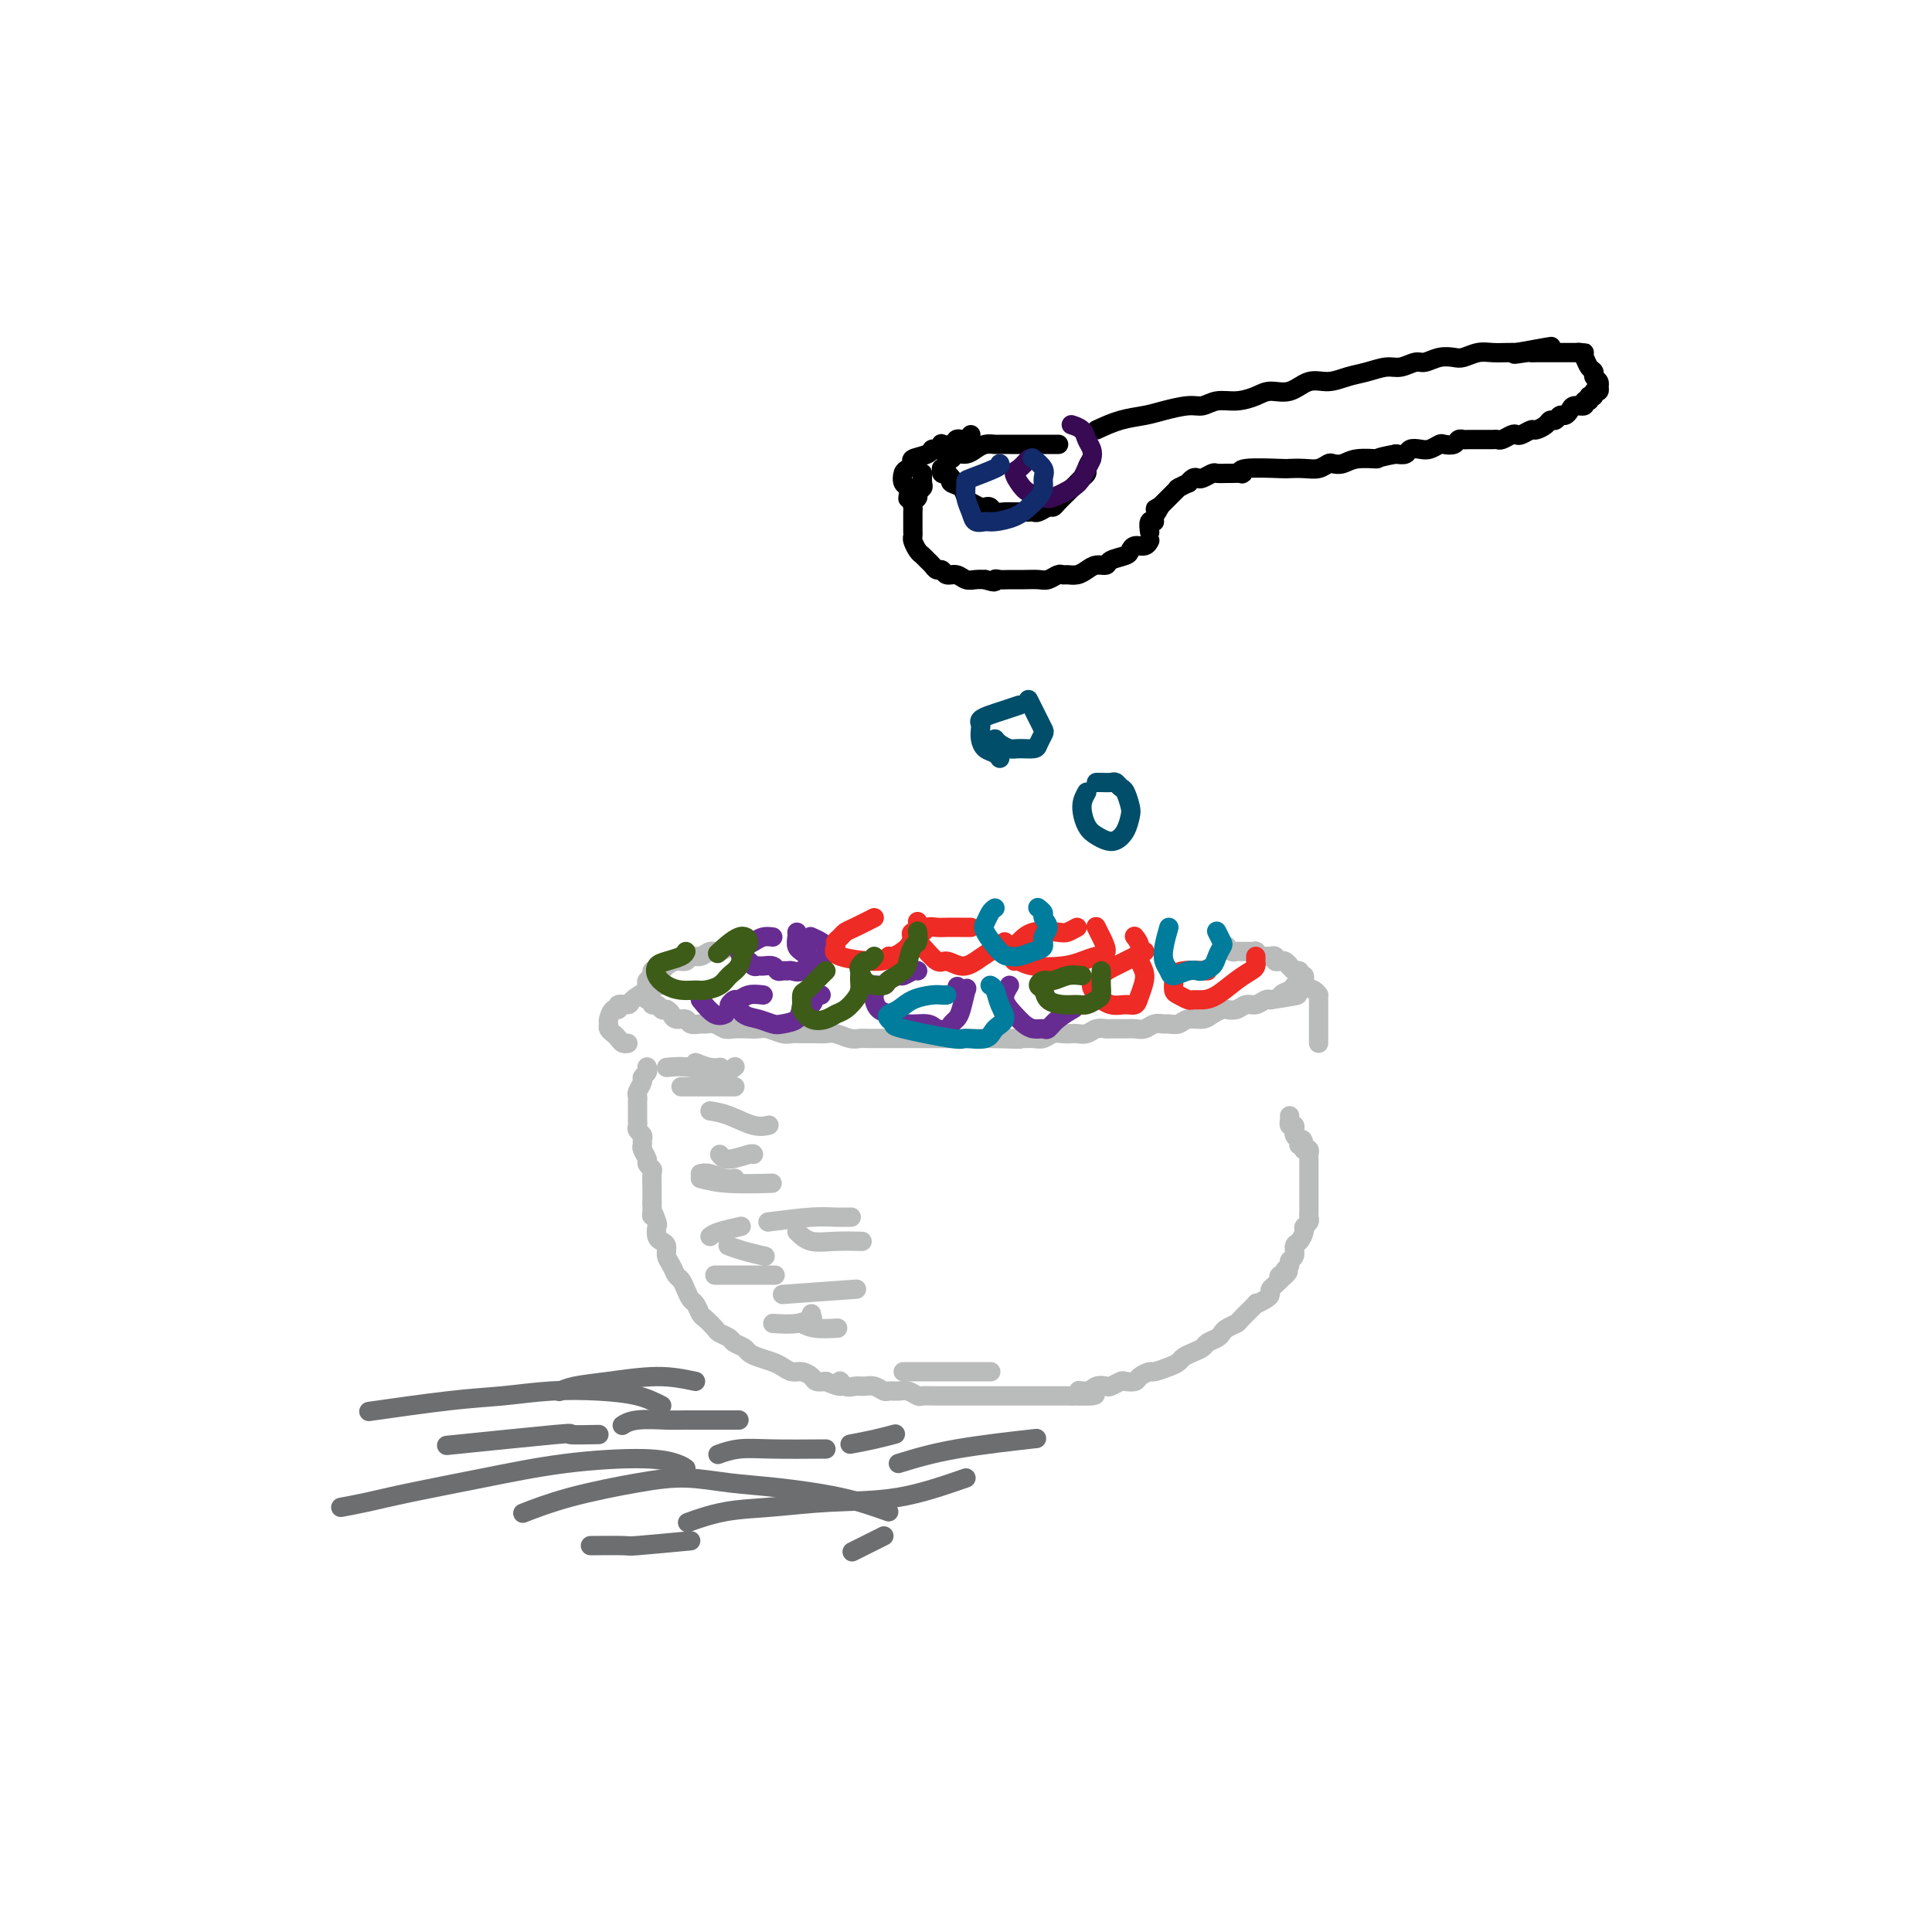 <svg viewBox='0 0 400 400' version='1.1' xmlns='http://www.w3.org/2000/svg' xmlns:xlink='http://www.w3.org/1999/xlink'><g fill='none' stroke='#BABBBB' stroke-width='4' stroke-linecap='round' stroke-linejoin='round'><path d='M153,196c-0.357,0.033 -0.714,0.065 -1,0c-0.286,-0.065 -0.500,-0.229 -1,0c-0.500,0.229 -1.285,0.850 -2,1c-0.715,0.150 -1.360,-0.171 -2,0c-0.640,0.171 -1.274,0.833 -2,1c-0.726,0.167 -1.542,-0.162 -2,0c-0.458,0.162 -0.556,0.814 -1,1c-0.444,0.186 -1.233,-0.095 -2,0c-0.767,0.095 -1.511,0.564 -2,1c-0.489,0.436 -0.723,0.838 -1,1c-0.277,0.162 -0.596,0.085 -1,0c-0.404,-0.085 -0.893,-0.176 -1,0c-0.107,0.176 0.167,0.621 0,1c-0.167,0.379 -0.777,0.693 -1,1c-0.223,0.307 -0.061,0.608 0,1c0.061,0.392 0.020,0.874 0,1c-0.020,0.126 -0.020,-0.106 0,0c0.020,0.106 0.061,0.549 0,1c-0.061,0.451 -0.224,0.909 0,1c0.224,0.091 0.833,-0.186 1,0c0.167,0.186 -0.110,0.833 0,1c0.110,0.167 0.607,-0.147 1,0c0.393,0.147 0.684,0.756 1,1c0.316,0.244 0.658,0.122 1,0'/><path d='M138,209c0.815,0.471 0.852,0.648 1,1c0.148,0.352 0.406,0.879 1,1c0.594,0.121 1.524,-0.165 2,0c0.476,0.165 0.498,0.780 1,1c0.502,0.220 1.484,0.045 2,0c0.516,-0.045 0.565,0.040 1,0c0.435,-0.040 1.258,-0.207 2,0c0.742,0.207 1.405,0.786 2,1c0.595,0.214 1.122,0.061 2,0c0.878,-0.061 2.108,-0.030 3,0c0.892,0.030 1.445,0.061 2,0c0.555,-0.061 1.111,-0.212 2,0c0.889,0.212 2.111,0.789 3,1c0.889,0.211 1.444,0.055 2,0c0.556,-0.055 1.111,-0.011 2,0c0.889,0.011 2.112,-0.011 3,0c0.888,0.011 1.442,0.056 2,0c0.558,-0.056 1.119,-0.211 2,0c0.881,0.211 2.083,0.789 3,1c0.917,0.211 1.548,0.057 2,0c0.452,-0.057 0.725,-0.015 2,0c1.275,0.015 3.552,0.004 5,0c1.448,-0.004 2.068,-0.001 3,0c0.932,0.001 2.175,0.000 3,0c0.825,-0.000 1.231,-0.000 2,0c0.769,0.000 1.899,0.000 3,0c1.101,-0.000 2.171,-0.000 3,0c0.829,0.000 1.415,0.000 2,0c0.585,-0.000 1.167,-0.000 2,0c0.833,0.000 1.916,0.000 3,0'/><path d='M206,215c9.086,0.309 3.799,0.083 2,0c-1.799,-0.083 -0.112,-0.021 1,0c1.112,0.021 1.649,0.002 2,0c0.351,-0.002 0.516,0.014 1,0c0.484,-0.014 1.285,-0.056 2,0c0.715,0.056 1.342,0.211 2,0c0.658,-0.211 1.345,-0.788 2,-1c0.655,-0.212 1.277,-0.061 2,0c0.723,0.061 1.546,0.030 2,0c0.454,-0.030 0.540,-0.061 1,0c0.460,0.061 1.296,0.212 2,0c0.704,-0.212 1.277,-0.789 2,-1c0.723,-0.211 1.597,-0.055 2,0c0.403,0.055 0.334,0.011 1,0c0.666,-0.011 2.066,0.011 3,0c0.934,-0.011 1.401,-0.056 2,0c0.599,0.056 1.330,0.212 2,0c0.670,-0.212 1.281,-0.793 2,-1c0.719,-0.207 1.547,-0.041 2,0c0.453,0.041 0.530,-0.044 1,0c0.470,0.044 1.334,0.218 2,0c0.666,-0.218 1.133,-0.829 2,-1c0.867,-0.171 2.133,0.099 3,0c0.867,-0.099 1.334,-0.566 2,-1c0.666,-0.434 1.529,-0.833 2,-1c0.471,-0.167 0.550,-0.101 1,0c0.450,0.101 1.273,0.237 2,0c0.727,-0.237 1.360,-0.847 2,-1c0.640,-0.153 1.288,0.151 2,0c0.712,-0.151 1.489,-0.757 2,-1c0.511,-0.243 0.755,-0.121 1,0'/><path d='M263,207c9.448,-1.420 4.569,-0.969 3,-1c-1.569,-0.031 0.172,-0.543 1,-1c0.828,-0.457 0.744,-0.858 1,-1c0.256,-0.142 0.853,-0.024 1,0c0.147,0.024 -0.157,-0.046 0,0c0.157,0.046 0.774,0.208 1,0c0.226,-0.208 0.060,-0.787 0,-1c-0.060,-0.213 -0.015,-0.061 0,0c0.015,0.061 0.000,0.030 0,0c-0.000,-0.030 0.014,-0.060 0,0c-0.014,0.060 -0.056,0.208 0,0c0.056,-0.208 0.208,-0.773 0,-1c-0.208,-0.227 -0.777,-0.117 -1,0c-0.223,0.117 -0.098,0.241 0,0c0.098,-0.241 0.171,-0.848 0,-1c-0.171,-0.152 -0.584,0.151 -1,0c-0.416,-0.151 -0.833,-0.758 -1,-1c-0.167,-0.242 -0.083,-0.121 0,0'/><path d='M267,200c-0.421,-0.248 0.027,0.131 0,0c-0.027,-0.131 -0.528,-0.771 -1,-1c-0.472,-0.229 -0.915,-0.047 -1,0c-0.085,0.047 0.189,-0.040 0,0c-0.189,0.040 -0.839,0.207 -1,0c-0.161,-0.207 0.168,-0.787 0,-1c-0.168,-0.213 -0.834,-0.057 -1,0c-0.166,0.057 0.167,0.016 0,0c-0.167,-0.016 -0.833,-0.008 -1,0c-0.167,0.008 0.166,0.016 0,0c-0.166,-0.016 -0.829,-0.057 -1,0c-0.171,0.057 0.151,0.211 0,0c-0.151,-0.211 -0.777,-0.789 -1,-1c-0.223,-0.211 -0.045,-0.057 0,0c0.045,0.057 -0.043,0.015 0,0c0.043,-0.015 0.218,-0.004 0,0c-0.218,0.004 -0.828,0.001 -1,0c-0.172,-0.001 0.094,-0.001 0,0c-0.094,0.001 -0.550,0.001 -1,0c-0.450,-0.001 -0.895,-0.004 -1,0c-0.105,0.004 0.131,0.015 0,0c-0.131,-0.015 -0.627,-0.057 -1,0c-0.373,0.057 -0.622,0.211 -1,0c-0.378,-0.211 -0.885,-0.789 -1,-1c-0.115,-0.211 0.161,-0.057 0,0c-0.161,0.057 -0.760,0.016 -1,0c-0.240,-0.016 -0.120,-0.008 0,0'/><path d='M137,204c-0.284,-0.061 -0.567,-0.123 -1,0c-0.433,0.123 -1.015,0.429 -2,1c-0.985,0.571 -2.372,1.405 -3,2c-0.628,0.595 -0.498,0.951 -1,1c-0.502,0.049 -1.637,-0.208 -2,0c-0.363,0.208 0.046,0.882 0,1c-0.046,0.118 -0.545,-0.319 -1,0c-0.455,0.319 -0.865,1.395 -1,2c-0.135,0.605 0.005,0.740 0,1c-0.005,0.260 -0.155,0.644 0,1c0.155,0.356 0.616,0.684 1,1c0.384,0.316 0.691,0.621 1,1c0.309,0.379 0.622,0.833 1,1c0.378,0.167 0.822,0.048 1,0c0.178,-0.048 0.089,-0.024 0,0'/><path d='M269,204c1.155,0.303 2.309,0.607 3,1c0.691,0.393 0.917,0.877 1,1c0.083,0.123 0.022,-0.114 0,0c-0.022,0.114 -0.006,0.580 0,1c0.006,0.420 0.002,0.795 0,1c-0.002,0.205 -0.000,0.240 0,1c0.000,0.760 0.000,2.246 0,3c-0.000,0.754 -0.000,0.776 0,1c0.000,0.224 0.000,0.648 0,1c-0.000,0.352 -0.000,0.630 0,1c0.000,0.370 0.000,0.830 0,1c-0.000,0.170 -0.000,0.048 0,0c0.000,-0.048 0.000,-0.024 0,0'/><path d='M134,221c-0.033,-0.087 -0.065,-0.174 0,0c0.065,0.174 0.228,0.610 0,1c-0.228,0.390 -0.846,0.734 -1,1c-0.154,0.266 0.155,0.453 0,1c-0.155,0.547 -0.774,1.452 -1,2c-0.226,0.548 -0.061,0.738 0,1c0.061,0.262 0.016,0.595 0,1c-0.016,0.405 -0.004,0.882 0,1c0.004,0.118 0.001,-0.123 0,0c-0.001,0.123 -0.001,0.610 0,1c0.001,0.390 0.004,0.682 0,1c-0.004,0.318 -0.015,0.663 0,1c0.015,0.337 0.057,0.668 0,1c-0.057,0.332 -0.212,0.665 0,1c0.212,0.335 0.793,0.671 1,1c0.207,0.329 0.040,0.651 0,1c-0.040,0.349 0.046,0.724 0,1c-0.046,0.276 -0.222,0.453 0,1c0.222,0.547 0.844,1.464 1,2c0.156,0.536 -0.154,0.692 0,1c0.154,0.308 0.773,0.768 1,1c0.227,0.232 0.061,0.238 0,1c-0.061,0.762 -0.016,2.282 0,3c0.016,0.718 0.005,0.634 0,1c-0.005,0.366 -0.002,1.183 0,2'/><path d='M135,249c0.095,4.672 -0.168,2.351 0,2c0.168,-0.351 0.767,1.267 1,2c0.233,0.733 0.100,0.581 0,1c-0.100,0.419 -0.167,1.410 0,2c0.167,0.590 0.570,0.778 1,1c0.430,0.222 0.889,0.478 1,1c0.111,0.522 -0.125,1.308 0,2c0.125,0.692 0.611,1.289 1,2c0.389,0.711 0.682,1.537 1,2c0.318,0.463 0.663,0.562 1,1c0.337,0.438 0.667,1.216 1,2c0.333,0.784 0.671,1.576 1,2c0.329,0.424 0.650,0.481 1,1c0.350,0.519 0.728,1.501 1,2c0.272,0.499 0.439,0.515 1,1c0.561,0.485 1.516,1.439 2,2c0.484,0.561 0.496,0.728 1,1c0.504,0.272 1.499,0.650 2,1c0.501,0.350 0.508,0.671 1,1c0.492,0.329 1.469,0.665 2,1c0.531,0.335 0.618,0.668 1,1c0.382,0.332 1.061,0.663 2,1c0.939,0.337 2.139,0.682 3,1c0.861,0.318 1.382,0.611 2,1c0.618,0.389 1.334,0.875 2,1c0.666,0.125 1.282,-0.111 2,0c0.718,0.111 1.540,0.568 2,1c0.460,0.432 0.560,0.838 1,1c0.440,0.162 1.220,0.081 2,0'/><path d='M171,286c4.667,2.105 3.333,0.367 3,0c-0.333,-0.367 0.334,0.638 1,1c0.666,0.362 1.329,0.083 2,0c0.671,-0.083 1.349,0.031 2,0c0.651,-0.031 1.276,-0.205 2,0c0.724,0.205 1.546,0.791 2,1c0.454,0.209 0.541,0.042 1,0c0.459,-0.042 1.292,0.041 2,0c0.708,-0.041 1.292,-0.207 2,0c0.708,0.207 1.542,0.788 2,1c0.458,0.212 0.542,0.057 1,0c0.458,-0.057 1.292,-0.015 2,0c0.708,0.015 1.292,0.004 2,0c0.708,-0.004 1.540,-0.001 2,0c0.460,0.001 0.547,0.000 1,0c0.453,-0.000 1.272,-0.000 2,0c0.728,0.000 1.364,0.000 2,0c0.636,-0.000 1.271,-0.000 2,0c0.729,0.000 1.551,0.000 2,0c0.449,-0.000 0.526,-0.000 1,0c0.474,0.000 1.344,0.000 2,0c0.656,-0.000 1.097,-0.000 2,0c0.903,0.000 2.269,0.000 3,0c0.731,-0.000 0.826,-0.000 1,0c0.174,0.000 0.428,0.000 1,0c0.572,-0.000 1.463,-0.000 2,0c0.537,0.000 0.721,0.000 1,0c0.279,-0.000 0.652,-0.000 1,0c0.348,0.000 0.671,0.000 1,0c0.329,-0.000 0.665,-0.000 1,0'/><path d='M222,289c8.306,0.222 3.572,-0.724 2,-1c-1.572,-0.276 0.016,0.119 1,0c0.984,-0.119 1.362,-0.750 2,-1c0.638,-0.250 1.537,-0.119 2,0c0.463,0.119 0.490,0.225 1,0c0.510,-0.225 1.503,-0.782 2,-1c0.497,-0.218 0.499,-0.096 1,0c0.501,0.096 1.503,0.166 2,0c0.497,-0.166 0.490,-0.569 1,-1c0.510,-0.431 1.536,-0.889 2,-1c0.464,-0.111 0.365,0.125 1,0c0.635,-0.125 2.006,-0.611 3,-1c0.994,-0.389 1.613,-0.682 2,-1c0.387,-0.318 0.541,-0.663 1,-1c0.459,-0.337 1.222,-0.668 2,-1c0.778,-0.332 1.569,-0.666 2,-1c0.431,-0.334 0.501,-0.667 1,-1c0.499,-0.333 1.427,-0.664 2,-1c0.573,-0.336 0.792,-0.676 1,-1c0.208,-0.324 0.404,-0.632 1,-1c0.596,-0.368 1.592,-0.795 2,-1c0.408,-0.205 0.229,-0.187 1,-1c0.771,-0.813 2.493,-2.455 3,-3c0.507,-0.545 -0.201,0.009 0,0c0.201,-0.009 1.311,-0.580 2,-1c0.689,-0.420 0.955,-0.687 1,-1c0.045,-0.313 -0.132,-0.672 0,-1c0.132,-0.328 0.574,-0.627 1,-1c0.426,-0.373 0.836,-0.821 1,-1c0.164,-0.179 0.082,-0.090 0,0'/><path d='M265,265c3.493,-3.024 0.725,-1.584 0,-1c-0.725,0.584 0.594,0.312 1,0c0.406,-0.312 -0.102,-0.665 0,-1c0.102,-0.335 0.815,-0.652 1,-1c0.185,-0.348 -0.157,-0.727 0,-1c0.157,-0.273 0.811,-0.440 1,-1c0.189,-0.560 -0.089,-1.512 0,-2c0.089,-0.488 0.546,-0.512 1,-1c0.454,-0.488 0.906,-1.440 1,-2c0.094,-0.560 -0.171,-0.729 0,-1c0.171,-0.271 0.778,-0.646 1,-1c0.222,-0.354 0.060,-0.687 0,-1c-0.060,-0.313 -0.016,-0.605 0,-1c0.016,-0.395 0.004,-0.893 0,-1c-0.004,-0.107 -0.001,0.179 0,0c0.001,-0.179 0.000,-0.821 0,-1c-0.000,-0.179 -0.000,0.106 0,0c0.000,-0.106 0.000,-0.604 0,-1c-0.000,-0.396 -0.000,-0.691 0,-1c0.000,-0.309 0.000,-0.632 0,-1c-0.000,-0.368 -0.000,-0.781 0,-1c0.000,-0.219 0.001,-0.245 0,-1c-0.001,-0.755 -0.004,-2.241 0,-3c0.004,-0.759 0.015,-0.791 0,-1c-0.015,-0.209 -0.057,-0.595 0,-1c0.057,-0.405 0.211,-0.830 0,-1c-0.211,-0.170 -0.788,-0.084 -1,0c-0.212,0.084 -0.061,0.167 0,0c0.061,-0.167 0.030,-0.583 0,-1'/><path d='M270,237c-0.377,-2.257 -0.819,-0.399 -1,0c-0.181,0.399 -0.101,-0.663 0,-1c0.101,-0.337 0.224,0.049 0,0c-0.224,-0.049 -0.796,-0.534 -1,-1c-0.204,-0.466 -0.041,-0.914 0,-1c0.041,-0.086 -0.042,0.188 0,0c0.042,-0.188 0.207,-0.839 0,-1c-0.207,-0.161 -0.788,0.167 -1,0c-0.212,-0.167 -0.057,-0.828 0,-1c0.057,-0.172 0.015,0.146 0,0c-0.015,-0.146 -0.004,-0.756 0,-1c0.004,-0.244 0.002,-0.122 0,0'/><path d='M147,230c1.214,0.196 2.429,0.393 4,1c1.571,0.607 3.500,1.625 5,2c1.500,0.375 2.571,0.107 3,0c0.429,-0.107 0.214,-0.054 0,0'/><path d='M145,244c1.644,0.422 3.289,0.844 6,1c2.711,0.156 6.489,0.044 8,0c1.511,-0.044 0.756,-0.022 0,0'/><path d='M151,258c-0.220,-0.083 -0.440,-0.167 0,0c0.440,0.167 1.542,0.583 3,1c1.458,0.417 3.274,0.833 4,1c0.726,0.167 0.363,0.083 0,0'/><path d='M160,274c1.778,0.111 3.556,0.222 5,0c1.444,-0.222 2.556,-0.778 3,-1c0.444,-0.222 0.222,-0.111 0,0'/><path d='M149,239c0.423,0.536 0.845,1.071 2,1c1.155,-0.071 3.042,-0.750 4,-1c0.958,-0.250 0.988,-0.071 1,0c0.012,0.071 0.006,0.036 0,0'/><path d='M168,272c0.000,0.000 0.000,0.000 0,0c0.000,0.000 0.000,0.000 0,0'/><path d='M166,274c0.822,0.422 1.644,0.844 3,1c1.356,0.156 3.244,0.044 4,0c0.756,-0.044 0.378,-0.022 0,0'/><path d='M187,284c0.577,0.000 1.155,0.000 2,0c0.845,0.000 1.958,0.000 5,0c3.042,0.000 8.012,0.000 10,0c1.988,0.000 0.994,0.000 0,0'/><path d='M162,268c5.833,-0.417 11.667,-0.833 14,-1c2.333,-0.167 1.167,-0.083 0,0'/><path d='M147,256c0.400,-0.311 0.800,-0.622 2,-1c1.200,-0.378 3.200,-0.822 4,-1c0.800,-0.178 0.400,-0.089 0,0'/><path d='M141,225c3.044,0.000 6.089,0.000 8,0c1.911,0.000 2.689,0.000 3,0c0.311,0.000 0.156,0.000 0,0'/><path d='M144,220c1.044,0.422 2.089,0.844 3,1c0.911,0.156 1.689,0.044 2,0c0.311,-0.044 0.156,-0.022 0,0'/></g>
<g fill='none' stroke='#672C91' stroke-width='4' stroke-linecap='round' stroke-linejoin='round'><path d='M160,194c-0.671,-0.084 -1.343,-0.167 -2,0c-0.657,0.167 -1.300,0.585 -2,1c-0.700,0.415 -1.456,0.827 -2,1c-0.544,0.173 -0.875,0.107 -1,0c-0.125,-0.107 -0.045,-0.254 0,0c0.045,0.254 0.053,0.909 0,1c-0.053,0.091 -0.169,-0.382 0,0c0.169,0.382 0.622,1.619 1,2c0.378,0.381 0.683,-0.095 1,0c0.317,0.095 0.648,0.761 1,1c0.352,0.239 0.724,0.050 1,0c0.276,-0.050 0.455,0.039 1,0c0.545,-0.039 1.455,-0.207 2,0c0.545,0.207 0.727,0.790 1,1c0.273,0.210 0.639,0.048 1,0c0.361,-0.048 0.716,0.017 1,0c0.284,-0.017 0.496,-0.116 1,0c0.504,0.116 1.298,0.449 2,0c0.702,-0.449 1.311,-1.678 2,-2c0.689,-0.322 1.459,0.264 2,0c0.541,-0.264 0.852,-1.377 1,-2c0.148,-0.623 0.132,-0.755 0,-1c-0.132,-0.245 -0.382,-0.605 -1,-1c-0.618,-0.395 -1.605,-0.827 -2,-1c-0.395,-0.173 -0.197,-0.086 0,0'/><path d='M190,201c-0.211,-0.119 -0.422,-0.238 -1,0c-0.578,0.238 -1.521,0.834 -2,1c-0.479,0.166 -0.492,-0.096 -1,0c-0.508,0.096 -1.509,0.552 -2,1c-0.491,0.448 -0.471,0.890 -1,1c-0.529,0.110 -1.606,-0.112 -2,0c-0.394,0.112 -0.104,0.559 0,1c0.104,0.441 0.021,0.878 0,1c-0.021,0.122 0.021,-0.070 0,0c-0.021,0.070 -0.103,0.401 0,1c0.103,0.599 0.391,1.466 1,2c0.609,0.534 1.538,0.735 2,1c0.462,0.265 0.456,0.594 1,1c0.544,0.406 1.637,0.890 3,1c1.363,0.110 2.995,-0.156 4,0c1.005,0.156 1.382,0.732 2,1c0.618,0.268 1.475,0.229 2,0c0.525,-0.229 0.716,-0.646 1,-1c0.284,-0.354 0.662,-0.645 1,-1c0.338,-0.355 0.638,-0.775 1,-2c0.362,-1.225 0.788,-3.256 1,-4c0.212,-0.744 0.211,-0.200 0,0c-0.211,0.200 -0.632,0.057 -1,0c-0.368,-0.057 -0.684,-0.029 -1,0'/><path d='M198,205c0.333,-1.333 0.167,-0.667 0,0'/><path d='M165,193c0.032,0.226 0.065,0.453 0,1c-0.065,0.547 -0.227,1.415 0,2c0.227,0.585 0.844,0.889 1,1c0.156,0.111 -0.150,0.030 0,0c0.150,-0.030 0.757,-0.009 1,0c0.243,0.009 0.121,0.004 0,0'/><path d='M145,207c1.044,1.267 2.089,2.533 3,3c0.911,0.467 1.689,0.133 2,0c0.311,-0.133 0.156,-0.067 0,0'/><path d='M158,206c-1.062,-0.122 -2.125,-0.245 -3,0c-0.875,0.245 -1.564,0.857 -2,1c-0.436,0.143 -0.620,-0.183 -1,0c-0.380,0.183 -0.957,0.876 -1,1c-0.043,0.124 0.448,-0.320 1,0c0.552,0.320 1.164,1.404 2,2c0.836,0.596 1.897,0.702 3,1c1.103,0.298 2.250,0.786 3,1c0.750,0.214 1.104,0.155 2,0c0.896,-0.155 2.335,-0.406 3,-1c0.665,-0.594 0.557,-1.532 1,-2c0.443,-0.468 1.438,-0.466 2,-1c0.562,-0.534 0.690,-1.605 1,-2c0.310,-0.395 0.803,-0.113 1,0c0.197,0.113 0.099,0.056 0,0'/><path d='M209,204c-0.601,0.981 -1.202,1.961 -1,3c0.202,1.039 1.205,2.136 2,3c0.795,0.864 1.380,1.494 2,2c0.620,0.506 1.273,0.888 2,1c0.727,0.112 1.526,-0.047 2,0c0.474,0.047 0.622,0.301 1,0c0.378,-0.301 0.986,-1.158 2,-2c1.014,-0.842 2.432,-1.669 3,-2c0.568,-0.331 0.284,-0.165 0,0'/></g>
<g fill='none' stroke='#EE2B24' stroke-width='4' stroke-linecap='round' stroke-linejoin='round'><path d='M237,197c-0.478,0.240 -0.955,0.479 -2,1c-1.045,0.521 -2.657,1.322 -4,2c-1.343,0.678 -2.418,1.233 -3,2c-0.582,0.767 -0.672,1.746 -1,2c-0.328,0.254 -0.894,-0.218 -1,0c-0.106,0.218 0.247,1.126 1,2c0.753,0.874 1.905,1.714 3,2c1.095,0.286 2.132,0.019 3,0c0.868,-0.019 1.568,0.210 2,0c0.432,-0.210 0.595,-0.859 1,-2c0.405,-1.141 1.051,-2.775 1,-4c-0.051,-1.225 -0.798,-2.041 -1,-3c-0.202,-0.959 0.142,-2.061 0,-3c-0.142,-0.939 -0.769,-1.714 -1,-2c-0.231,-0.286 -0.066,-0.082 0,0c0.066,0.082 0.033,0.041 0,0'/><path d='M201,192c-0.551,0.002 -1.102,0.005 -2,0c-0.898,-0.005 -2.143,-0.016 -3,0c-0.857,0.016 -1.327,0.059 -2,0c-0.673,-0.059 -1.548,-0.222 -2,0c-0.452,0.222 -0.479,0.827 -1,1c-0.521,0.173 -1.536,-0.088 -2,0c-0.464,0.088 -0.378,0.525 0,1c0.378,0.475 1.049,0.987 2,2c0.951,1.013 2.184,2.527 3,3c0.816,0.473 1.216,-0.097 2,0c0.784,0.097 1.951,0.859 3,1c1.049,0.141 1.980,-0.341 3,-1c1.020,-0.659 2.129,-1.496 3,-2c0.871,-0.504 1.504,-0.674 2,-1c0.496,-0.326 0.856,-0.807 1,-1c0.144,-0.193 0.072,-0.096 0,0'/><path d='M250,201c-1.886,-0.098 -3.771,-0.195 -5,0c-1.229,0.195 -1.800,0.683 -2,1c-0.200,0.317 -0.027,0.463 0,1c0.027,0.537 -0.093,1.465 0,2c0.093,0.535 0.397,0.678 1,1c0.603,0.322 1.505,0.823 2,1c0.495,0.177 0.584,0.030 1,0c0.416,-0.030 1.159,0.056 2,0c0.841,-0.056 1.781,-0.254 3,-1c1.219,-0.746 2.719,-2.041 4,-3c1.281,-0.959 2.343,-1.581 3,-2c0.657,-0.419 0.908,-0.634 1,-1c0.092,-0.366 0.025,-0.882 0,-1c-0.025,-0.118 -0.007,0.160 0,0c0.007,-0.160 0.002,-0.760 0,-1c-0.002,-0.240 -0.001,-0.120 0,0'/><path d='M181,190c-1.486,0.755 -2.971,1.511 -4,2c-1.029,0.489 -1.600,0.712 -2,1c-0.400,0.288 -0.629,0.642 -1,1c-0.371,0.358 -0.884,0.719 -1,1c-0.116,0.281 0.166,0.483 0,1c-0.166,0.517 -0.780,1.348 1,2c1.780,0.652 5.954,1.124 8,1c2.046,-0.124 1.963,-0.844 2,-1c0.037,-0.156 0.192,0.252 1,0c0.808,-0.252 2.269,-1.164 3,-2c0.731,-0.836 0.732,-1.595 1,-2c0.268,-0.405 0.803,-0.455 1,-1c0.197,-0.545 0.056,-1.584 0,-2c-0.056,-0.416 -0.028,-0.208 0,0'/><path d='M223,192c-0.748,0.408 -1.497,0.815 -2,1c-0.503,0.185 -0.762,0.147 -2,0c-1.238,-0.147 -3.457,-0.403 -5,0c-1.543,0.403 -2.411,1.466 -3,2c-0.589,0.534 -0.898,0.539 -1,1c-0.102,0.461 0.002,1.378 0,2c-0.002,0.622 -0.111,0.948 0,1c0.111,0.052 0.441,-0.172 1,0c0.559,0.172 1.345,0.738 3,1c1.655,0.262 4.178,0.218 6,0c1.822,-0.218 2.943,-0.612 4,-1c1.057,-0.388 2.048,-0.770 3,-1c0.952,-0.230 1.863,-0.309 2,-1c0.137,-0.691 -0.502,-1.994 -1,-3c-0.498,-1.006 -0.857,-1.716 -1,-2c-0.143,-0.284 -0.072,-0.142 0,0'/></g>
<g fill='none' stroke='#3D5C18' stroke-width='4' stroke-linecap='round' stroke-linejoin='round'><path d='M181,198c-0.338,0.449 -0.677,0.897 -1,1c-0.323,0.103 -0.631,-0.141 -1,0c-0.369,0.141 -0.799,0.665 -1,1c-0.201,0.335 -0.172,0.480 0,1c0.172,0.520 0.487,1.415 1,2c0.513,0.585 1.222,0.860 2,1c0.778,0.140 1.623,0.146 2,0c0.377,-0.146 0.287,-0.444 1,-1c0.713,-0.556 2.230,-1.372 3,-2c0.770,-0.628 0.795,-1.069 1,-2c0.205,-0.931 0.591,-2.353 1,-3c0.409,-0.647 0.841,-0.520 1,-1c0.159,-0.480 0.045,-1.566 0,-2c-0.045,-0.434 -0.023,-0.217 0,0'/><path d='M224,202c-0.979,-0.120 -1.958,-0.240 -3,0c-1.042,0.240 -2.148,0.841 -3,1c-0.852,0.159 -1.449,-0.125 -2,0c-0.551,0.125 -1.056,0.660 -1,1c0.056,0.340 0.672,0.484 1,1c0.328,0.516 0.368,1.403 1,2c0.632,0.597 1.858,0.904 3,1c1.142,0.096 2.201,-0.019 3,0c0.799,0.019 1.338,0.170 2,0c0.662,-0.170 1.445,-0.662 2,-1c0.555,-0.338 0.881,-0.521 1,-1c0.119,-0.479 0.032,-1.252 0,-2c-0.032,-0.748 -0.009,-1.471 0,-2c0.009,-0.529 0.002,-0.866 0,-1c-0.002,-0.134 -0.001,-0.067 0,0'/><path d='M171,201c-0.650,0.634 -1.300,1.268 -2,2c-0.700,0.732 -1.451,1.562 -2,2c-0.549,0.438 -0.898,0.482 -1,1c-0.102,0.518 0.041,1.509 0,2c-0.041,0.491 -0.268,0.483 0,1c0.268,0.517 1.031,1.558 2,2c0.969,0.442 2.144,0.284 3,0c0.856,-0.284 1.392,-0.696 2,-1c0.608,-0.304 1.287,-0.502 2,-1c0.713,-0.498 1.459,-1.296 2,-2c0.541,-0.704 0.877,-1.312 1,-2c0.123,-0.688 0.033,-1.454 0,-2c-0.033,-0.546 -0.009,-0.870 0,-1c0.009,-0.130 0.005,-0.065 0,0'/><path d='M142,197c-0.141,0.327 -0.281,0.655 -1,1c-0.719,0.345 -2.016,0.709 -3,1c-0.984,0.291 -1.655,0.509 -2,1c-0.345,0.491 -0.364,1.257 0,2c0.364,0.743 1.113,1.465 2,2c0.887,0.535 1.914,0.883 3,1c1.086,0.117 2.231,0.002 3,0c0.769,-0.002 1.161,0.109 2,0c0.839,-0.109 2.124,-0.438 3,-1c0.876,-0.562 1.341,-1.359 2,-2c0.659,-0.641 1.510,-1.127 2,-2c0.490,-0.873 0.617,-2.132 1,-3c0.383,-0.868 1.020,-1.346 1,-2c-0.020,-0.654 -0.698,-1.484 -2,-1c-1.302,0.484 -3.229,2.281 -4,3c-0.771,0.719 -0.385,0.359 0,0'/></g>
<g fill='none' stroke='#BABBBB' stroke-width='4' stroke-linecap='round' stroke-linejoin='round'><path d='M148,264c0.429,0.000 0.857,0.000 2,0c1.143,0.000 3.000,0.000 5,0c2.000,0.000 4.143,0.000 5,0c0.857,0.000 0.429,0.000 0,0'/><path d='M145,243c0.565,-0.113 1.131,-0.226 2,0c0.869,0.226 2.042,0.792 3,1c0.958,0.208 1.702,0.060 2,0c0.298,-0.060 0.149,-0.030 0,0'/><path d='M138,221c1.524,-0.143 3.048,-0.286 5,0c1.952,0.286 4.333,1.000 6,1c1.667,-0.000 2.619,-0.714 3,-1c0.381,-0.286 0.190,-0.143 0,0'/><path d='M159,253c3.327,-0.423 6.655,-0.845 9,-1c2.345,-0.155 3.708,-0.042 5,0c1.292,0.042 2.512,0.012 3,0c0.488,-0.012 0.244,-0.006 0,0'/><path d='M165,255c0.851,0.845 1.702,1.690 3,2c1.298,0.310 3.042,0.083 5,0c1.958,-0.083 4.131,-0.024 5,0c0.869,0.024 0.435,0.012 0,0'/></g>
<g fill='none' stroke='#6D6E70' stroke-width='4' stroke-linecap='round' stroke-linejoin='round'><path d='M144,286c-2.437,-0.514 -4.874,-1.027 -8,-1c-3.126,0.027 -6.941,0.595 -10,1c-3.059,0.405 -5.362,0.648 -7,1c-1.638,0.352 -2.611,0.815 -3,1c-0.389,0.185 -0.195,0.093 0,0'/><path d='M153,294c0.095,0.002 0.190,0.004 -2,0c-2.190,-0.004 -6.664,-0.015 -9,0c-2.336,0.015 -2.533,0.056 -4,0c-1.467,-0.056 -4.203,-0.207 -6,0c-1.797,0.207 -2.656,0.774 -3,1c-0.344,0.226 -0.172,0.113 0,0'/><path d='M171,300c-3.976,0.030 -7.952,0.060 -11,0c-3.048,-0.060 -5.167,-0.208 -7,0c-1.833,0.208 -3.381,0.774 -4,1c-0.619,0.226 -0.310,0.113 0,0'/><path d='M200,306c-4.629,1.604 -9.259,3.208 -14,4c-4.741,0.792 -9.594,0.773 -14,1c-4.406,0.227 -8.367,0.700 -12,1c-3.633,0.300 -6.940,0.427 -10,1c-3.060,0.573 -5.874,1.592 -7,2c-1.126,0.408 -0.563,0.204 0,0'/><path d='M184,313c-3.000,-1.063 -5.999,-2.126 -10,-3c-4.001,-0.874 -9.003,-1.561 -13,-2c-3.997,-0.439 -6.988,-0.632 -10,-1c-3.012,-0.368 -6.045,-0.911 -9,-1c-2.955,-0.089 -5.833,0.275 -10,1c-4.167,0.725 -9.622,1.811 -14,3c-4.378,1.189 -7.679,2.483 -9,3c-1.321,0.517 -0.660,0.259 0,0'/><path d='M142,304c-0.428,-0.298 -0.856,-0.596 -2,-1c-1.144,-0.404 -3.004,-0.915 -7,-1c-3.996,-0.085 -10.129,0.254 -16,1c-5.871,0.746 -11.479,1.899 -17,3c-5.521,1.101 -10.954,2.151 -15,3c-4.046,0.849 -6.705,1.498 -9,2c-2.295,0.502 -4.227,0.858 -5,1c-0.773,0.142 -0.386,0.071 0,0'/><path d='M137,291c-1.445,-0.739 -2.889,-1.478 -5,-2c-2.111,-0.522 -4.887,-0.826 -8,-1c-3.113,-0.174 -6.563,-0.218 -10,0c-3.437,0.218 -6.859,0.698 -10,1c-3.141,0.302 -5.999,0.428 -11,1c-5.001,0.572 -12.143,1.592 -15,2c-2.857,0.408 -1.428,0.204 0,0'/><path d='M143,319c-4.488,0.423 -8.976,0.845 -11,1c-2.024,0.155 -1.583,0.042 -3,0c-1.417,-0.042 -4.690,-0.012 -6,0c-1.310,0.012 -0.655,0.006 0,0'/><path d='M124,297c-2.792,0.060 -5.583,0.119 -6,0c-0.417,-0.119 1.542,-0.417 -3,0c-4.542,0.417 -15.583,1.548 -20,2c-4.417,0.452 -2.208,0.226 0,0'/><path d='M183,318c-2.500,1.250 -5.000,2.500 -6,3c-1.000,0.500 -0.500,0.250 0,0'/><path d='M186,303c3.400,-1.044 6.800,-2.089 12,-3c5.200,-0.911 12.200,-1.689 15,-2c2.800,-0.311 1.400,-0.156 0,0'/><path d='M176,299c1.667,-0.311 3.333,-0.622 5,-1c1.667,-0.378 3.333,-0.822 4,-1c0.667,-0.178 0.333,-0.089 0,0'/></g>
<g fill='none' stroke='#007C9C' stroke-width='4' stroke-linecap='round' stroke-linejoin='round'><path d='M206,188c-0.330,0.226 -0.660,0.453 -1,1c-0.340,0.547 -0.688,1.415 -1,2c-0.312,0.585 -0.586,0.885 0,2c0.586,1.115 2.032,3.043 3,4c0.968,0.957 1.459,0.944 2,1c0.541,0.056 1.130,0.181 2,0c0.870,-0.181 2.019,-0.668 3,-1c0.981,-0.332 1.795,-0.508 2,-1c0.205,-0.492 -0.197,-1.298 0,-2c0.197,-0.702 0.995,-1.299 1,-2c0.005,-0.701 -0.782,-1.508 -1,-2c-0.218,-0.492 0.134,-0.671 0,-1c-0.134,-0.329 -0.752,-0.808 -1,-1c-0.248,-0.192 -0.124,-0.096 0,0'/><path d='M196,206c-0.297,0.016 -0.595,0.032 -1,0c-0.405,-0.032 -0.919,-0.111 -2,0c-1.081,0.111 -2.730,0.411 -4,1c-1.270,0.589 -2.160,1.466 -3,2c-0.840,0.534 -1.629,0.725 -2,1c-0.371,0.275 -0.324,0.633 0,1c0.324,0.367 0.923,0.741 1,1c0.077,0.259 -0.370,0.403 2,1c2.370,0.597 7.558,1.647 10,2c2.442,0.353 2.140,0.009 3,0c0.860,-0.009 2.883,0.317 4,0c1.117,-0.317 1.329,-1.276 2,-2c0.671,-0.724 1.801,-1.213 2,-2c0.199,-0.787 -0.534,-1.871 -1,-3c-0.466,-1.129 -0.664,-2.304 -1,-3c-0.336,-0.696 -0.810,-0.913 -1,-1c-0.190,-0.087 -0.095,-0.043 0,0'/><path d='M242,192c-0.395,1.401 -0.790,2.803 -1,4c-0.210,1.197 -0.235,2.191 0,3c0.235,0.809 0.730,1.433 1,2c0.270,0.567 0.314,1.078 1,1c0.686,-0.078 2.015,-0.745 3,-1c0.985,-0.255 1.626,-0.100 2,0c0.374,0.100 0.479,0.144 1,0c0.521,-0.144 1.456,-0.477 2,-1c0.544,-0.523 0.696,-1.236 1,-2c0.304,-0.764 0.761,-1.578 1,-2c0.239,-0.422 0.260,-0.453 0,-1c-0.260,-0.547 -0.801,-1.609 -1,-2c-0.199,-0.391 -0.057,-0.112 0,0c0.057,0.112 0.028,0.056 0,0'/></g>
<g fill='none' stroke='#000000' stroke-width='4' stroke-linecap='round' stroke-linejoin='round'><path d='M226,95c-0.447,0.756 -0.893,1.512 -1,2c-0.107,0.488 0.127,0.707 0,1c-0.127,0.293 -0.615,0.659 -1,1c-0.385,0.341 -0.667,0.656 -1,1c-0.333,0.344 -0.718,0.718 -1,1c-0.282,0.282 -0.460,0.472 -1,1c-0.540,0.528 -1.440,1.395 -2,2c-0.560,0.605 -0.779,0.947 -1,1c-0.221,0.053 -0.444,-0.182 -1,0c-0.556,0.182 -1.443,0.781 -2,1c-0.557,0.219 -0.782,0.058 -1,0c-0.218,-0.058 -0.429,-0.015 -1,0c-0.571,0.015 -1.501,0.000 -2,0c-0.499,-0.000 -0.568,0.014 -1,0c-0.432,-0.014 -1.228,-0.055 -2,0c-0.772,0.055 -1.520,0.208 -2,0c-0.480,-0.208 -0.692,-0.776 -1,-1c-0.308,-0.224 -0.711,-0.105 -1,0c-0.289,0.105 -0.463,0.197 -1,0c-0.537,-0.197 -1.437,-0.683 -2,-1c-0.563,-0.317 -0.790,-0.467 -1,-1c-0.210,-0.533 -0.403,-1.451 -1,-2c-0.597,-0.549 -1.599,-0.728 -2,-1c-0.401,-0.272 -0.200,-0.636 0,-1'/><path d='M197,99c-0.783,-1.017 -0.742,-1.060 -1,-1c-0.258,0.060 -0.816,0.222 -1,0c-0.184,-0.222 0.006,-0.829 0,-1c-0.006,-0.171 -0.210,0.094 0,0c0.210,-0.094 0.833,-0.546 1,-1c0.167,-0.454 -0.121,-0.909 0,-1c0.121,-0.091 0.651,0.182 1,0c0.349,-0.182 0.517,-0.819 1,-1c0.483,-0.181 1.280,0.095 2,0c0.720,-0.095 1.362,-0.561 2,-1c0.638,-0.439 1.273,-0.850 2,-1c0.727,-0.150 1.546,-0.040 2,0c0.454,0.040 0.545,0.011 1,0c0.455,-0.011 1.276,-0.003 2,0c0.724,0.003 1.350,0.001 2,0c0.650,-0.001 1.323,-0.000 2,0c0.677,0.000 1.357,0.000 2,0c0.643,-0.000 1.250,-0.000 2,0c0.750,0.000 1.643,0.000 2,0c0.357,-0.000 0.179,-0.000 0,0'/><path d='M201,90c-0.336,0.415 -0.672,0.829 -1,1c-0.328,0.171 -0.647,0.097 -1,0c-0.353,-0.097 -0.738,-0.218 -1,0c-0.262,0.218 -0.399,0.776 -1,1c-0.601,0.224 -1.664,0.116 -2,0c-0.336,-0.116 0.056,-0.238 0,0c-0.056,0.238 -0.561,0.837 -1,1c-0.439,0.163 -0.814,-0.111 -1,0c-0.186,0.111 -0.183,0.606 -1,1c-0.817,0.394 -2.455,0.687 -3,1c-0.545,0.313 0.001,0.646 0,1c-0.001,0.354 -0.550,0.729 -1,1c-0.450,0.271 -0.800,0.437 -1,1c-0.200,0.563 -0.250,1.524 0,2c0.250,0.476 0.799,0.468 1,1c0.201,0.532 0.054,1.605 0,2c-0.054,0.395 -0.015,0.113 0,0c0.015,-0.113 0.008,-0.056 0,0'/><path d='M191,98c-0.033,0.756 -0.065,1.512 0,2c0.065,0.488 0.228,0.708 0,1c-0.228,0.292 -0.846,0.655 -1,1c-0.154,0.345 0.155,0.673 0,1c-0.155,0.327 -0.774,0.655 -1,1c-0.226,0.345 -0.060,0.709 0,1c0.060,0.291 0.015,0.511 0,1c-0.015,0.489 -0.001,1.248 0,2c0.001,0.752 -0.011,1.497 0,2c0.011,0.503 0.044,0.765 0,1c-0.044,0.235 -0.167,0.444 0,1c0.167,0.556 0.622,1.459 1,2c0.378,0.541 0.679,0.718 1,1c0.321,0.282 0.663,0.668 1,1c0.337,0.332 0.671,0.610 1,1c0.329,0.390 0.654,0.893 1,1c0.346,0.107 0.711,-0.182 1,0c0.289,0.182 0.500,0.833 1,1c0.500,0.167 1.289,-0.151 2,0c0.711,0.151 1.345,0.771 2,1c0.655,0.229 1.330,0.065 2,0c0.670,-0.065 1.335,-0.033 2,0'/><path d='M204,120c2.581,0.928 2.032,0.248 2,0c-0.032,-0.248 0.452,-0.066 1,0c0.548,0.066 1.159,0.014 2,0c0.841,-0.014 1.913,0.010 3,0c1.087,-0.010 2.188,-0.056 3,0c0.812,0.056 1.334,0.212 2,0c0.666,-0.212 1.477,-0.791 2,-1c0.523,-0.209 0.759,-0.046 1,0c0.241,0.046 0.489,-0.025 1,0c0.511,0.025 1.287,0.147 2,0c0.713,-0.147 1.364,-0.564 2,-1c0.636,-0.436 1.256,-0.890 2,-1c0.744,-0.110 1.613,0.124 2,0c0.387,-0.124 0.292,-0.607 1,-1c0.708,-0.393 2.218,-0.698 3,-1c0.782,-0.302 0.837,-0.603 1,-1c0.163,-0.397 0.436,-0.891 1,-1c0.564,-0.109 1.419,0.167 2,0c0.581,-0.167 0.887,-0.776 1,-1c0.113,-0.224 0.032,-0.064 0,0c-0.032,0.064 -0.016,0.032 0,0'/><path d='M227,89c1.633,-0.754 3.266,-1.507 5,-2c1.734,-0.493 3.569,-0.724 5,-1c1.431,-0.276 2.458,-0.595 4,-1c1.542,-0.405 3.599,-0.896 5,-1c1.401,-0.104 2.145,0.178 3,0c0.855,-0.178 1.821,-0.816 3,-1c1.179,-0.184 2.573,0.087 4,0c1.427,-0.087 2.888,-0.530 4,-1c1.112,-0.470 1.875,-0.966 3,-1c1.125,-0.034 2.611,0.395 4,0c1.389,-0.395 2.683,-1.612 4,-2c1.317,-0.388 2.659,0.055 4,0c1.341,-0.055 2.681,-0.607 4,-1c1.319,-0.393 2.618,-0.626 4,-1c1.382,-0.374 2.848,-0.889 4,-1c1.152,-0.111 1.989,0.180 3,0c1.011,-0.180 2.195,-0.832 3,-1c0.805,-0.168 1.230,0.147 2,0c0.770,-0.147 1.886,-0.757 3,-1c1.114,-0.243 2.228,-0.118 3,0c0.772,0.118 1.204,0.228 2,0c0.796,-0.228 1.956,-0.793 3,-1c1.044,-0.207 1.974,-0.056 3,0c1.026,0.056 2.150,0.016 3,0c0.850,-0.016 1.425,-0.008 2,0'/><path d='M314,73c13.638,-2.475 4.234,-0.663 1,0c-3.234,0.663 -0.299,0.178 1,0c1.299,-0.178 0.963,-0.048 1,0c0.037,0.048 0.448,0.013 1,0c0.552,-0.013 1.247,-0.003 2,0c0.753,0.003 1.565,0.001 2,0c0.435,-0.001 0.494,-0.000 1,0c0.506,0.000 1.461,0.000 2,0c0.539,-0.000 0.663,0.000 1,0c0.337,-0.000 0.888,-0.001 1,0c0.112,0.001 -0.216,0.002 0,0c0.216,-0.002 0.975,-0.008 1,0c0.025,0.008 -0.683,0.029 -1,0c-0.317,-0.029 -0.244,-0.110 0,0c0.244,0.110 0.658,0.410 1,1c0.342,0.590 0.614,1.468 1,2c0.386,0.532 0.888,0.716 1,1c0.112,0.284 -0.165,0.669 0,1c0.165,0.331 0.772,0.610 1,1c0.228,0.390 0.076,0.893 0,1c-0.076,0.107 -0.076,-0.181 0,0c0.076,0.181 0.226,0.832 0,1c-0.226,0.168 -0.830,-0.147 -1,0c-0.170,0.147 0.094,0.756 0,1c-0.094,0.244 -0.547,0.122 -1,0'/><path d='M329,82c-0.241,0.708 0.157,0.977 0,1c-0.157,0.023 -0.868,-0.200 -1,0c-0.132,0.200 0.315,0.823 0,1c-0.315,0.177 -1.394,-0.092 -2,0c-0.606,0.092 -0.740,0.546 -1,1c-0.260,0.454 -0.646,0.909 -1,1c-0.354,0.091 -0.676,-0.182 -1,0c-0.324,0.182 -0.649,0.818 -1,1c-0.351,0.182 -0.728,-0.091 -1,0c-0.272,0.091 -0.440,0.547 -1,1c-0.560,0.453 -1.511,0.905 -2,1c-0.489,0.095 -0.516,-0.167 -1,0c-0.484,0.167 -1.425,0.763 -2,1c-0.575,0.237 -0.783,0.116 -1,0c-0.217,-0.116 -0.443,-0.227 -1,0c-0.557,0.227 -1.443,0.793 -2,1c-0.557,0.207 -0.783,0.055 -1,0c-0.217,-0.055 -0.425,-0.015 -1,0c-0.575,0.015 -1.516,0.003 -2,0c-0.484,-0.003 -0.510,0.003 -1,0c-0.490,-0.003 -1.445,-0.015 -2,0c-0.555,0.015 -0.711,0.055 -1,0c-0.289,-0.055 -0.710,-0.207 -1,0c-0.290,0.207 -0.447,0.774 -1,1c-0.553,0.226 -1.500,0.112 -2,0c-0.500,-0.112 -0.553,-0.223 -1,0c-0.447,0.223 -1.288,0.778 -2,1c-0.712,0.222 -1.294,0.111 -2,0c-0.706,-0.111 -1.536,-0.222 -2,0c-0.464,0.222 -0.561,0.778 -1,1c-0.439,0.222 -1.219,0.111 -2,0'/><path d='M289,94c-4.726,0.861 -3.542,1.014 -4,1c-0.458,-0.014 -2.559,-0.196 -4,0c-1.441,0.196 -2.223,0.771 -3,1c-0.777,0.229 -1.550,0.114 -2,0c-0.450,-0.114 -0.576,-0.226 -1,0c-0.424,0.226 -1.144,0.792 -2,1c-0.856,0.208 -1.848,0.060 -3,0c-1.152,-0.060 -2.464,-0.030 -3,0c-0.536,0.030 -0.294,0.061 -2,0c-1.706,-0.061 -5.359,-0.212 -7,0c-1.641,0.212 -1.270,0.789 -1,1c0.270,0.211 0.438,0.055 0,0c-0.438,-0.055 -1.483,-0.011 -2,0c-0.517,0.011 -0.506,-0.011 -1,0c-0.494,0.011 -1.494,0.054 -2,0c-0.506,-0.054 -0.518,-0.207 -1,0c-0.482,0.207 -1.434,0.772 -2,1c-0.566,0.228 -0.748,0.117 -1,0c-0.252,-0.117 -0.576,-0.241 -1,0c-0.424,0.241 -0.950,0.849 -1,1c-0.050,0.151 0.376,-0.153 0,0c-0.376,0.153 -1.555,0.763 -2,1c-0.445,0.237 -0.157,0.101 0,0c0.157,-0.101 0.183,-0.168 0,0c-0.183,0.168 -0.574,0.570 -1,1c-0.426,0.430 -0.887,0.889 -1,1c-0.113,0.111 0.124,-0.124 0,0c-0.124,0.124 -0.607,0.607 -1,1c-0.393,0.393 -0.697,0.697 -1,1'/><path d='M240,105c-1.791,0.980 -0.270,-0.070 0,0c0.270,0.070 -0.712,1.259 -1,2c-0.288,0.741 0.119,1.034 0,1c-0.119,-0.034 -0.763,-0.394 -1,0c-0.237,0.394 -0.068,1.541 0,2c0.068,0.459 0.034,0.229 0,0'/></g>
<g fill='none' stroke='#370A53' stroke-width='4' stroke-linecap='round' stroke-linejoin='round'><path d='M213,95c-0.712,0.778 -1.424,1.557 -2,2c-0.576,0.443 -1.016,0.551 -1,1c0.016,0.449 0.487,1.239 1,2c0.513,0.761 1.069,1.494 2,2c0.931,0.506 2.238,0.785 3,1c0.762,0.215 0.978,0.367 2,0c1.022,-0.367 2.849,-1.253 4,-2c1.151,-0.747 1.626,-1.355 2,-2c0.374,-0.645 0.649,-1.328 1,-2c0.351,-0.672 0.780,-1.332 1,-2c0.220,-0.668 0.230,-1.342 0,-2c-0.230,-0.658 -0.701,-1.300 -1,-2c-0.299,-0.700 -0.427,-1.458 -1,-2c-0.573,-0.542 -1.592,-0.869 -2,-1c-0.408,-0.131 -0.204,-0.065 0,0'/></g>
<g fill='none' stroke='#122B6A' stroke-width='4' stroke-linecap='round' stroke-linejoin='round'><path d='M207,96c0.115,0.207 0.230,0.415 -1,1c-1.230,0.585 -3.806,1.548 -5,2c-1.194,0.452 -1.007,0.394 -1,1c0.007,0.606 -0.166,1.876 0,3c0.166,1.124 0.670,2.103 1,3c0.330,0.897 0.487,1.713 1,2c0.513,0.287 1.384,0.047 2,0c0.616,-0.047 0.978,0.101 2,0c1.022,-0.101 2.704,-0.450 4,-1c1.296,-0.550 2.206,-1.302 3,-2c0.794,-0.698 1.473,-1.343 2,-2c0.527,-0.657 0.901,-1.325 1,-2c0.099,-0.675 -0.076,-1.356 0,-2c0.076,-0.644 0.405,-1.250 0,-2c-0.405,-0.750 -1.544,-1.643 -2,-2c-0.456,-0.357 -0.228,-0.179 0,0'/></g>
<g fill='none' stroke='#004E6A' stroke-width='4' stroke-linecap='round' stroke-linejoin='round'><path d='M206,153c0.234,0.308 0.468,0.617 1,1c0.532,0.383 1.361,0.842 2,1c0.639,0.158 1.086,0.016 2,0c0.914,-0.016 2.294,0.095 3,0c0.706,-0.095 0.736,-0.395 1,-1c0.264,-0.605 0.760,-1.515 1,-2c0.240,-0.485 0.222,-0.547 0,-1c-0.222,-0.453 -0.648,-1.298 -1,-2c-0.352,-0.702 -0.630,-1.260 -1,-2c-0.370,-0.740 -0.830,-1.661 -1,-2c-0.170,-0.339 -0.048,-0.097 0,0c0.048,0.097 0.024,0.048 0,0'/><path d='M211,146c-0.989,0.333 -1.978,0.666 -3,1c-1.022,0.334 -2.078,0.670 -3,1c-0.922,0.330 -1.709,0.656 -2,1c-0.291,0.344 -0.085,0.708 0,1c0.085,0.292 0.051,0.513 0,1c-0.051,0.487 -0.119,1.241 0,2c0.119,0.759 0.424,1.523 1,2c0.576,0.477 1.424,0.667 2,1c0.576,0.333 0.879,0.809 1,1c0.121,0.191 0.061,0.095 0,0'/><path d='M225,164c-0.488,0.868 -0.976,1.737 -1,3c-0.024,1.263 0.417,2.922 1,4c0.583,1.078 1.309,1.575 2,2c0.691,0.425 1.349,0.778 2,1c0.651,0.222 1.296,0.312 2,0c0.704,-0.312 1.468,-1.025 2,-2c0.532,-0.975 0.833,-2.213 1,-3c0.167,-0.787 0.200,-1.125 0,-2c-0.200,-0.875 -0.635,-2.287 -1,-3c-0.365,-0.713 -0.662,-0.727 -1,-1c-0.338,-0.273 -0.718,-0.805 -1,-1c-0.282,-0.195 -0.467,-0.052 -1,0c-0.533,0.052 -1.413,0.014 -2,0c-0.587,-0.014 -0.882,-0.004 -1,0c-0.118,0.004 -0.059,0.002 0,0'/></g>
</svg>
